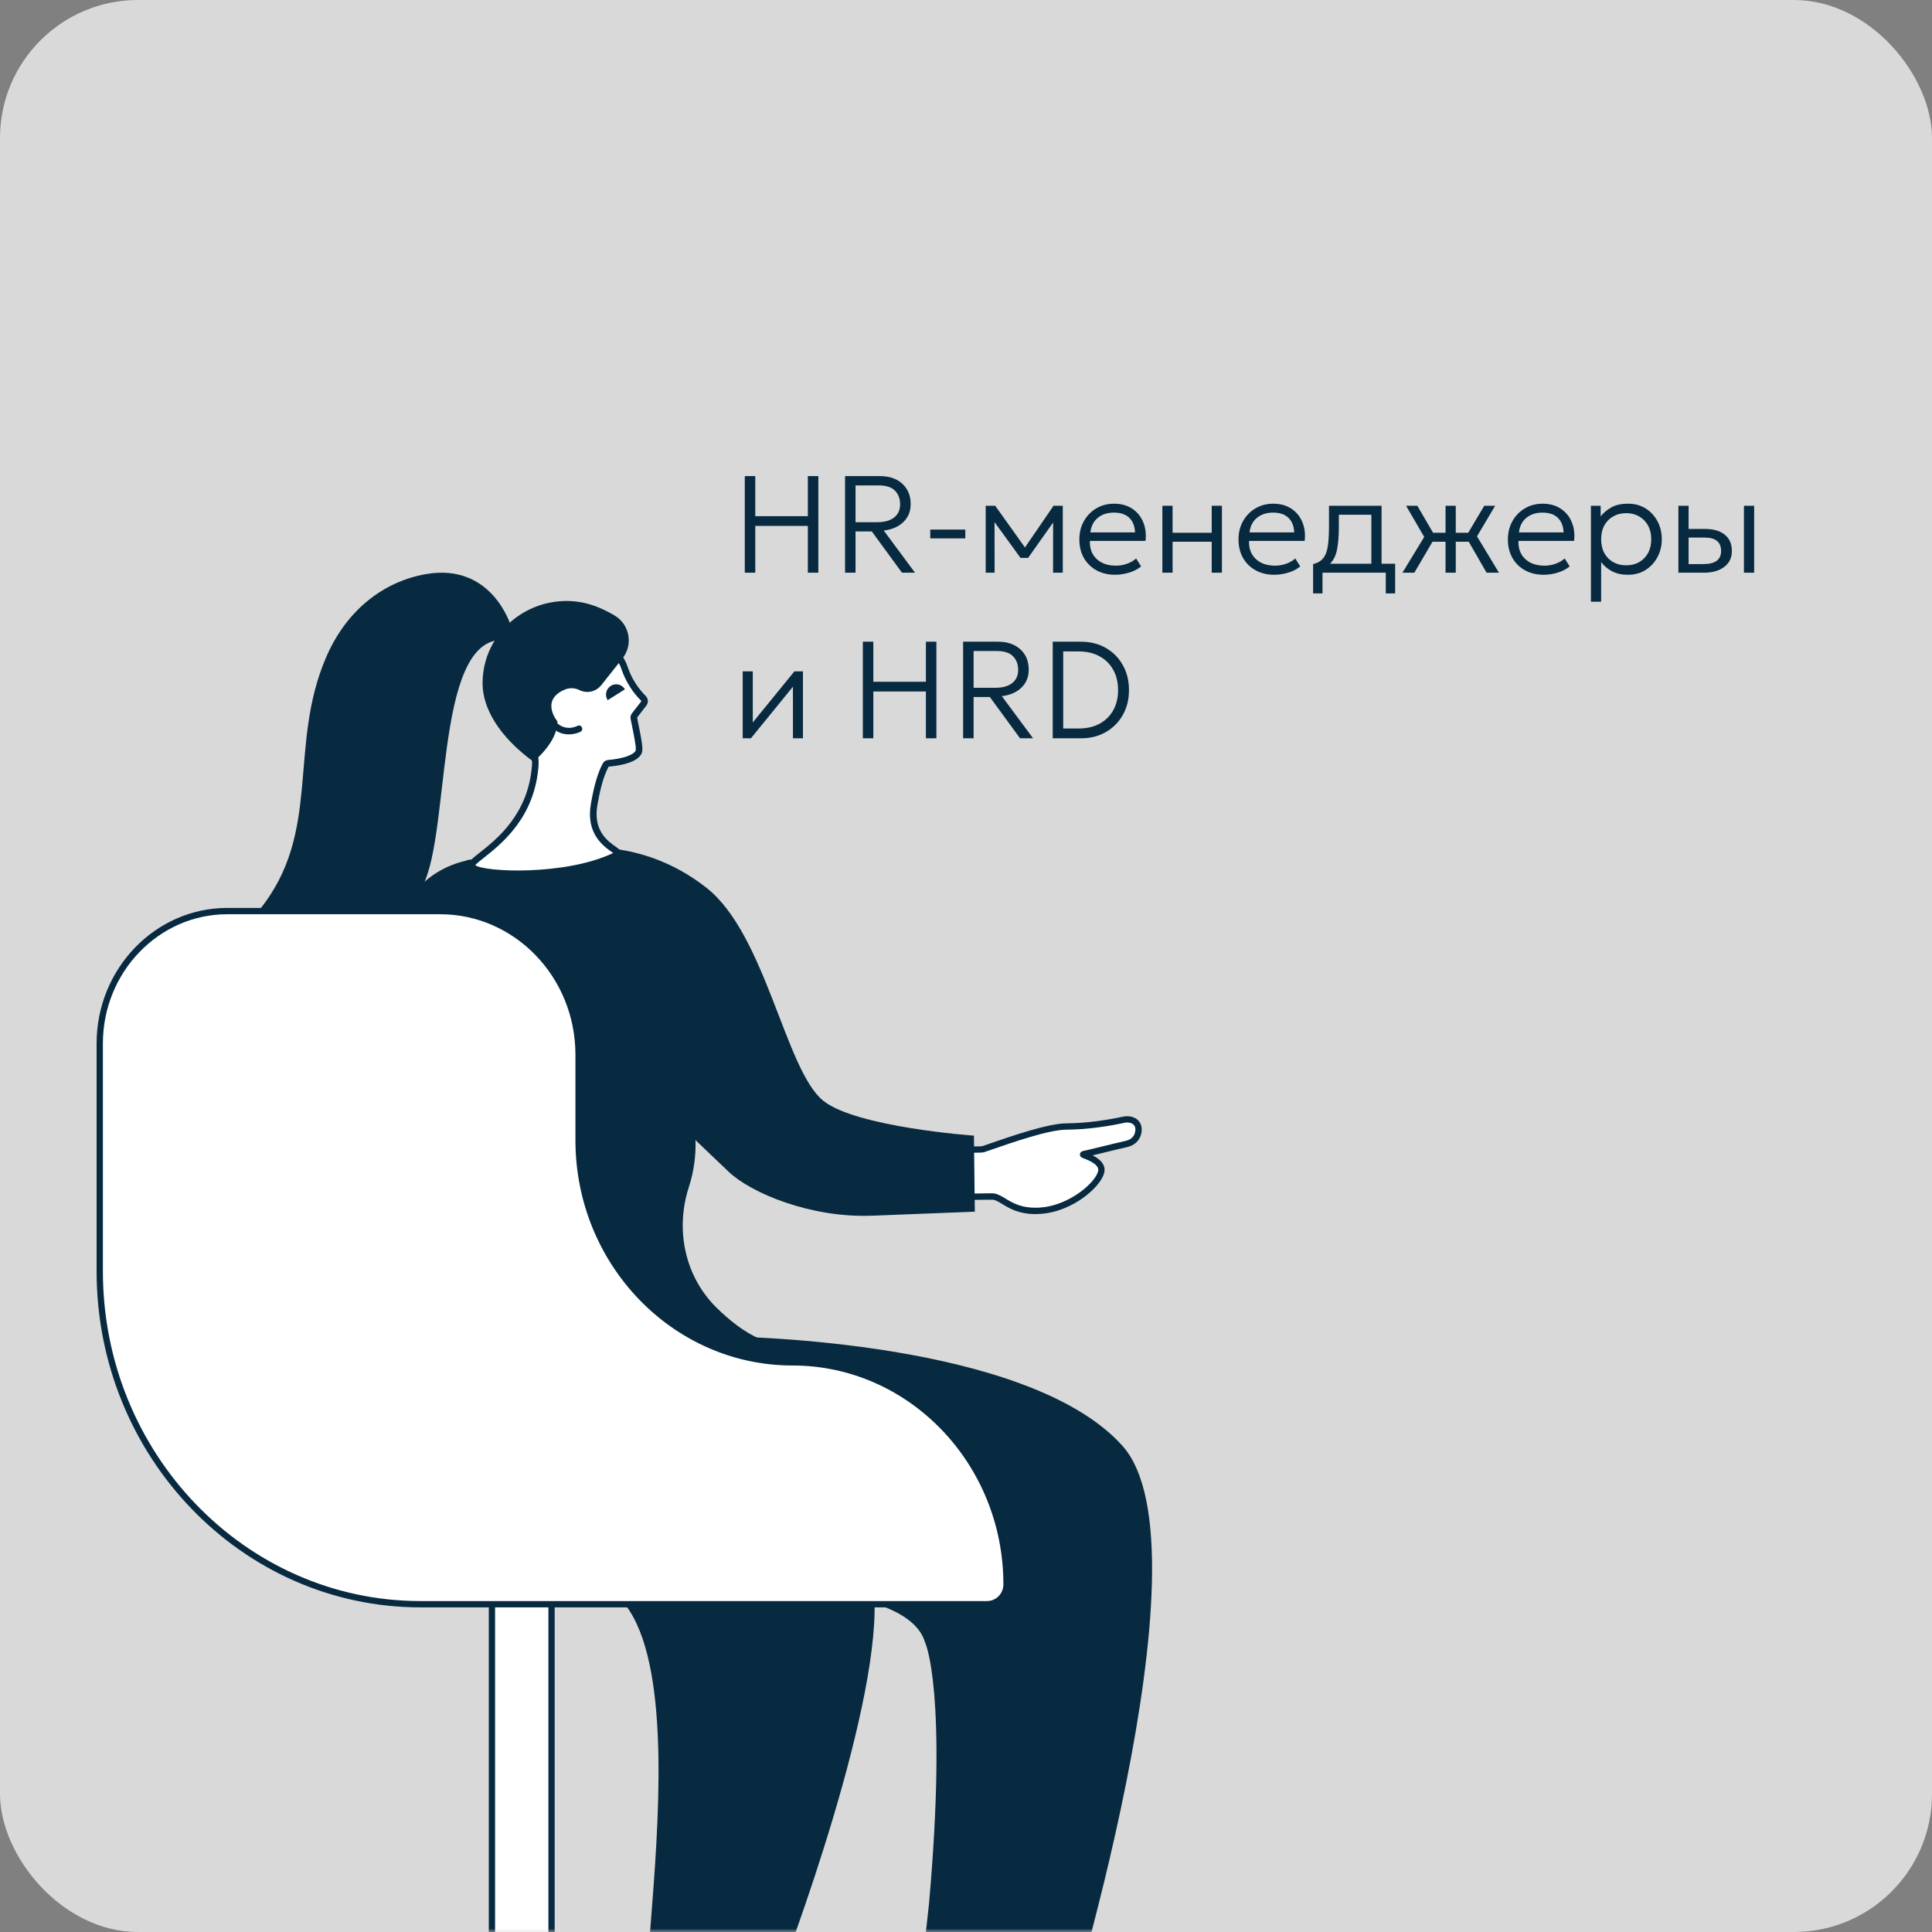 <?xml version="1.0" encoding="UTF-8"?> <svg xmlns="http://www.w3.org/2000/svg" width="280" height="280" viewBox="0 0 280 280" fill="none"><rect x="0" y="0" width="280" height="280" fill="#808080" stroke="none"/> <rect width="280" height="280" rx="20" fill="#D9D9D9"></rect> <mask id="mask0_48_1160" style="mask-type:alpha" maskUnits="userSpaceOnUse" x="0" y="0" width="280" height="280"> <rect width="280" height="280" rx="20" fill="#D9D9D9"></rect> </mask> <g mask="url(#mask0_48_1160)"> <path d="M107.94 83V69H109.46V74.81H117.08V69H118.6V83H117.08V76.22H109.46V83H107.94ZM122.471 83V69H127.501C128.881 69 129.971 69.37 130.771 70.11C131.578 70.843 131.981 71.827 131.981 73.06C131.981 74.113 131.628 74.98 130.921 75.66C130.221 76.34 129.275 76.75 128.081 76.89L132.611 83H130.721L126.351 77.02H123.991V83H122.471ZM123.991 75.68H127.151C128.191 75.68 129.001 75.453 129.581 75C130.161 74.54 130.451 73.907 130.451 73.1C130.451 72.267 130.198 71.6 129.691 71.1C129.191 70.6 128.415 70.35 127.361 70.35H123.991V75.68ZM134.82 78.03V76.75H139.9V78.03H134.82ZM142.855 83V73.3H144.235L148.545 79.34L152.685 73.3H154.025V83H152.615L152.625 75.73L148.995 80.86H147.905L144.135 75.67L144.145 83H142.855ZM161.618 83.3C160.598 83.3 159.698 83.087 158.918 82.66C158.138 82.233 157.528 81.637 157.088 80.87C156.648 80.097 156.428 79.2 156.428 78.18C156.428 77.187 156.648 76.3 157.088 75.52C157.528 74.74 158.125 74.127 158.878 73.68C159.638 73.227 160.498 73 161.458 73C162.478 73 163.348 73.237 164.068 73.71C164.795 74.183 165.328 74.827 165.668 75.64C166.015 76.453 166.131 77.37 166.018 78.39H157.958C157.911 79.47 158.231 80.34 158.918 81C159.605 81.653 160.548 81.98 161.748 81.98C162.275 81.98 162.795 81.89 163.308 81.71C163.828 81.53 164.278 81.273 164.658 80.94L165.378 82.09C164.885 82.497 164.295 82.8 163.608 83C162.928 83.2 162.265 83.3 161.618 83.3ZM158.028 77.16H164.498C164.465 76.26 164.188 75.557 163.668 75.05C163.155 74.543 162.411 74.29 161.438 74.29C160.491 74.29 159.711 74.543 159.098 75.05C158.485 75.557 158.128 76.26 158.028 77.16ZM168.46 83V73.3H169.94V77.21H175.61V73.3H177.09V83H175.61V78.51H169.94V83H168.46ZM184.684 83.3C183.664 83.3 182.764 83.087 181.984 82.66C181.204 82.233 180.594 81.637 180.154 80.87C179.714 80.097 179.494 79.2 179.494 78.18C179.494 77.187 179.714 76.3 180.154 75.52C180.594 74.74 181.191 74.127 181.944 73.68C182.704 73.227 183.564 73 184.524 73C185.544 73 186.414 73.237 187.134 73.71C187.861 74.183 188.394 74.827 188.734 75.64C189.081 76.453 189.198 77.37 189.084 78.39H181.024C180.978 79.47 181.298 80.34 181.984 81C182.671 81.653 183.614 81.98 184.814 81.98C185.341 81.98 185.861 81.89 186.374 81.71C186.894 81.53 187.344 81.273 187.724 80.94L188.444 82.09C187.951 82.497 187.361 82.8 186.674 83C185.994 83.2 185.331 83.3 184.684 83.3ZM181.094 77.16H187.564C187.531 76.26 187.254 75.557 186.734 75.05C186.221 74.543 185.478 74.29 184.504 74.29C183.558 74.29 182.778 74.543 182.164 75.05C181.551 75.557 181.194 76.26 181.094 77.16ZM190.307 86V81.76C190.96 81.593 191.45 81.303 191.777 80.89C192.11 80.47 192.33 79.89 192.437 79.15C192.55 78.41 192.607 77.467 192.607 76.32V73.3H200.227V81.7H202.197V86H200.837V83H191.667V86H190.307ZM194.037 76.32C194.037 77.647 193.95 78.747 193.777 79.62C193.61 80.493 193.273 81.187 192.767 81.7H198.747V74.6H194.037V76.32ZM203.249 83L206.409 77.82L203.779 73.3H205.409L207.689 77.21H209.499V73.3H210.979V77.21H212.789L215.109 73.3H216.689L214.059 77.73L217.239 83H215.449L212.859 78.51H210.979V83H209.499V78.51H207.609L204.979 83H203.249ZM223.727 83.3C222.707 83.3 221.807 83.087 221.027 82.66C220.247 82.233 219.637 81.637 219.197 80.87C218.757 80.097 218.537 79.2 218.537 78.18C218.537 77.187 218.757 76.3 219.197 75.52C219.637 74.74 220.234 74.127 220.987 73.68C221.747 73.227 222.607 73 223.567 73C224.587 73 225.457 73.237 226.177 73.71C226.904 74.183 227.437 74.827 227.777 75.64C228.124 76.453 228.241 77.37 228.127 78.39H220.067C220.021 79.47 220.341 80.34 221.027 81C221.714 81.653 222.657 81.98 223.857 81.98C224.384 81.98 224.904 81.89 225.417 81.71C225.937 81.53 226.387 81.273 226.767 80.94L227.487 82.09C226.994 82.497 226.404 82.8 225.717 83C225.037 83.2 224.374 83.3 223.727 83.3ZM220.137 77.16H226.607C226.574 76.26 226.297 75.557 225.777 75.05C225.264 74.543 224.521 74.29 223.547 74.29C222.601 74.29 221.821 74.543 221.207 75.05C220.594 75.557 220.237 76.26 220.137 77.16ZM230.57 87.2V73.3H231.98V74.84C232.393 74.313 232.913 73.877 233.54 73.53C234.166 73.177 234.97 73 235.95 73C236.916 73 237.766 73.23 238.5 73.69C239.233 74.15 239.806 74.77 240.22 75.55C240.633 76.33 240.84 77.197 240.84 78.15C240.84 79.09 240.633 79.95 240.22 80.73C239.806 81.51 239.233 82.133 238.5 82.6C237.766 83.067 236.913 83.3 235.94 83.3C235.046 83.3 234.28 83.133 233.64 82.8C233 82.46 232.47 82.013 232.05 81.46V87.2H230.57ZM235.68 81.93C236.386 81.93 237.013 81.777 237.56 81.47C238.106 81.157 238.533 80.72 238.84 80.16C239.153 79.593 239.31 78.923 239.31 78.15C239.31 77.377 239.153 76.71 238.84 76.15C238.526 75.583 238.096 75.147 237.55 74.84C237.01 74.527 236.386 74.37 235.68 74.37C234.973 74.37 234.346 74.527 233.8 74.84C233.253 75.147 232.823 75.583 232.51 76.15C232.203 76.71 232.05 77.377 232.05 78.15C232.05 78.923 232.203 79.593 232.51 80.16C232.823 80.72 233.253 81.157 233.8 81.47C234.346 81.777 234.973 81.93 235.68 81.93ZM243.245 83V73.3H244.725V76.66H247.145C248.339 76.66 249.279 76.937 249.965 77.49C250.652 78.043 250.995 78.83 250.995 79.85C250.995 80.843 250.622 81.617 249.875 82.17C249.135 82.723 248.165 83 246.965 83H243.245ZM252.745 83V73.3H254.225V83H252.745ZM244.725 81.75H246.875C248.582 81.75 249.435 81.117 249.435 79.85C249.435 78.557 248.639 77.91 247.045 77.91H244.725V81.75ZM107.64 107V97.3H109.1V104.7L115.13 97.3H116.37V107H114.92V99.52L108.83 107H107.64ZM125.049 107V93H126.569V98.81H134.189V93H135.709V107H134.189V100.22H126.569V107H125.049ZM139.581 107V93H144.611C145.991 93 147.081 93.37 147.881 94.11C148.687 94.843 149.091 95.827 149.091 97.06C149.091 98.113 148.737 98.98 148.031 99.66C147.331 100.34 146.384 100.75 145.191 100.89L149.721 107H147.831L143.461 101.02H141.101V107H139.581ZM141.101 99.68H144.261C145.301 99.68 146.111 99.453 146.691 99C147.271 98.54 147.561 97.907 147.561 97.1C147.561 96.267 147.307 95.6 146.801 95.1C146.301 94.6 145.524 94.35 144.471 94.35H141.101V99.68ZM152.569 107V93H156.669C158.016 93 159.212 93.3 160.259 93.9C161.306 94.5 162.126 95.327 162.719 96.38C163.319 97.433 163.619 98.647 163.619 100.02C163.619 101.373 163.319 102.577 162.719 103.63C162.126 104.677 161.306 105.5 160.259 106.1C159.212 106.7 158.016 107 156.669 107H152.569ZM154.089 105.58H156.329C157.476 105.58 158.476 105.353 159.329 104.9C160.189 104.44 160.856 103.793 161.329 102.96C161.802 102.12 162.039 101.14 162.039 100.02C162.039 98.88 161.802 97.893 161.329 97.06C160.862 96.22 160.199 95.57 159.339 95.11C158.486 94.643 157.482 94.41 156.329 94.41H154.089V105.58Z" fill="#072A40"></path> <path d="M126.194 230.57C127.537 245.395 115.276 279.784 110.744 290.84C110.236 292.081 109.114 293.02 107.677 293.02H97.233C95.466 293.02 94.037 291.686 94.052 290.042C94.169 278.383 99.422 245.489 91.653 233.251C87.157 226.167 73.796 229.157 68.287 225.784C55.066 217.69 60.044 191.34 60.044 191.34C60.044 191.34 124.319 209.894 126.19 230.566L126.194 230.57Z" fill="#072A40"></path> <path d="M94.561 292.381C93.932 291.743 93.591 290.909 93.602 290.041C93.629 287.309 93.936 283.43 94.293 278.942C95.431 264.531 97.155 242.76 91.276 233.5C88.675 229.399 82.948 228.827 77.411 228.272C73.761 227.908 70.317 227.563 68.058 226.178C54.72 218.014 59.399 192.344 59.605 191.256C59.628 191.131 59.706 191.017 59.814 190.951C59.923 190.884 60.055 190.865 60.179 190.9C60.339 190.947 76.464 195.632 92.608 202.782C114.406 212.437 125.86 221.771 126.656 230.526C128.054 245.957 114.802 282.162 111.175 291.015C110.554 292.534 109.215 293.481 107.685 293.481H97.244C96.231 293.481 95.256 293.082 94.569 292.381H94.561ZM68.527 225.395C70.612 226.671 73.959 227.007 77.5 227.36C82.983 227.908 89.199 228.53 92.041 233.003C98.083 242.521 96.347 264.481 95.198 279.012C94.845 283.485 94.538 287.348 94.511 290.048C94.503 290.675 94.751 291.273 95.206 291.735C95.722 292.26 96.46 292.561 97.233 292.561H107.673C108.826 292.561 109.84 291.833 110.321 290.663C115.893 277.059 126.998 244.482 125.736 230.608C123.996 211.423 66.337 193.698 60.405 191.925C59.814 195.577 56.708 218.163 68.523 225.391L68.527 225.395Z" fill="#072A40"></path> <path d="M104.991 194.146C104.991 194.146 148.583 194.51 162.328 209.835C174.683 223.607 156.368 286.069 152.532 298.202C152.136 299.458 150.893 300.319 149.484 300.319H133.106C132.761 300.319 132.481 300.061 132.481 299.74L135.086 275.992C137.878 244.471 134.477 237.81 134.477 237.81C131.72 228.895 108.121 229.274 95.292 229.364C54.554 229.646 66.525 193.617 66.525 193.617L104.991 194.142V194.146Z" fill="#072A40"></path> <path d="M132.027 299.741C132.027 299.741 132.027 299.705 132.027 299.69L134.633 275.953C137.366 245.098 134.101 238.085 134.069 238.022C134.058 237.999 134.046 237.975 134.038 237.948C131.445 229.561 108.509 229.725 96.186 229.819L95.293 229.827C82.58 229.901 73.635 226.493 68.715 219.652C61.058 209.007 66.04 193.63 66.09 193.477C66.152 193.289 66.347 193.172 66.529 193.164L104.995 193.688C106.816 193.704 148.948 194.236 162.662 209.527C176.089 224.497 153.914 295.334 152.963 298.343C152.501 299.803 151.103 300.782 149.48 300.782H133.103C132.509 300.782 132.023 300.316 132.023 299.744L132.027 299.741ZM69.457 219.115C74.194 225.698 82.899 228.994 95.289 228.907L96.182 228.9C109.604 228.802 132.058 228.637 134.9 237.639C135.203 238.281 138.232 245.623 135.541 276.043L132.94 299.752C132.951 299.807 133.017 299.862 133.107 299.862H149.484C150.688 299.862 151.767 299.122 152.101 298.062C153.045 295.076 175.075 224.724 161.994 210.141C148.541 195.144 105.426 194.608 104.992 194.604L66.863 194.084C66.207 196.307 62.677 209.687 69.46 219.115H69.457Z" fill="#072A40"></path> <path d="M135.452 166.503C135.728 166.432 141.932 166.738 142.519 166.538C145.446 165.536 151.616 163.282 154.52 163.262C157.794 163.239 160.904 162.695 162.783 162.292C163.917 162.049 164.732 162.511 164.946 163.25C165.132 163.9 164.934 165.407 163.253 165.79C161.307 166.233 159.374 166.726 157.72 167.121C157.199 167.246 156.66 167.266 157.153 167.438C158.298 167.841 159.537 168.495 159.615 169.426C159.762 171.18 155.464 175.175 150.731 175.465C146.673 175.715 145.555 173.704 144.002 173.41C143.746 173.359 136.99 173.528 136.695 173.465C133.635 172.827 133.802 166.925 135.448 166.495L135.452 166.503Z" fill="white"></path> <path d="M145.281 174.515C144.784 174.214 144.353 173.952 143.953 173.874C143.763 173.858 142.128 173.881 140.684 173.905C137.504 173.956 136.777 173.96 136.611 173.924C134.634 173.514 133.885 171.298 133.838 169.529C133.799 168.007 134.25 166.348 135.341 166.058C135.488 166.019 135.772 166.023 137.698 166.078C139.204 166.121 142.008 166.199 142.376 166.105C142.687 165.999 143.033 165.878 143.409 165.749C146.566 164.657 151.85 162.825 154.522 162.806C157.671 162.786 160.703 162.273 162.695 161.847C163.984 161.569 165.091 162.097 165.389 163.127C165.518 163.565 165.521 164.324 165.114 165.021C164.861 165.451 164.353 166.015 163.359 166.242C162.136 166.52 160.92 166.821 159.771 167.099C159.282 167.22 158.804 167.334 158.35 167.447C159.433 167.991 160.012 168.645 160.078 169.392C160.148 170.23 159.515 171.165 158.967 171.803C157.337 173.705 154.172 175.721 150.767 175.928C150.522 175.944 150.289 175.952 150.064 175.952C147.645 175.952 146.294 175.13 145.285 174.515H145.281ZM162.881 162.743C160.851 163.178 157.748 163.702 154.526 163.722C152.006 163.737 146.807 165.537 143.704 166.614C143.328 166.743 142.978 166.864 142.668 166.97C142.291 167.099 140.819 167.079 137.671 166.993C136.731 166.966 135.756 166.939 135.551 166.95C135.131 167.091 134.716 168.136 134.751 169.502C134.786 170.934 135.345 172.719 136.774 173.016C137.007 173.04 139.127 173.009 140.672 172.981C143.413 172.938 143.957 172.934 144.096 172.962C144.687 173.075 145.203 173.388 145.754 173.725C146.811 174.367 148.131 175.169 150.713 175.009C153.834 174.817 156.824 172.899 158.28 171.197C158.87 170.508 159.204 169.858 159.173 169.463C159.127 168.919 158.338 168.336 157.01 167.866C156.878 167.819 156.482 167.678 156.514 167.283C156.545 166.88 156.921 166.809 157.286 166.739C157.391 166.719 157.507 166.696 157.62 166.669C158.234 166.524 158.882 166.363 159.558 166.199C160.711 165.917 161.93 165.616 163.157 165.338C163.697 165.213 164.093 164.947 164.326 164.547C164.566 164.132 164.594 163.647 164.512 163.373C164.384 162.931 163.949 162.681 163.367 162.681C163.215 162.681 163.052 162.7 162.881 162.735V162.743Z" fill="#072A40"></path> <path d="M102.409 128.681C111.001 135.463 113.808 155.094 119.31 159.525C124.078 163.368 141.151 164.589 141.151 164.589L141.279 175.606L126.377 176.189C117.411 176.529 108.827 172.866 105.651 169.864C95.093 159.877 73.144 138.755 67.603 124.658L83.014 123.03C83.014 123.03 92.88 121.163 102.405 128.681H102.409Z" fill="#072A40"></path> <path d="M100.573 163.079C100.573 163.079 101.439 167.106 99.831 172.053C97.835 178.202 99.245 184.988 103.842 189.516C105.772 191.418 107.927 193.101 110.171 194.067C110.171 194.067 109.088 200.811 98.938 201.758C94.811 202.141 83.904 203.069 75.758 202.994C64.634 202.893 56.348 201.222 56.348 201.222L54.764 149.362C54.764 149.362 53.126 127.59 68.043 124.624L89.534 123.27L100.577 163.083L100.573 163.079Z" fill="#072A40"></path> <path d="M82.639 90.234C85.284 90.246 87.722 91.686 89.05 93.996C89.663 95.064 90.222 96.058 90.335 96.34C90.591 96.982 91.158 99.13 93.239 101.204C93.445 101.408 93.472 101.733 93.297 101.964L91.966 103.682C91.873 103.799 91.838 103.952 91.861 104.101C92.02 105.016 92.812 108.339 92.579 108.938C92.082 110.21 89.065 110.554 88.172 110.629C88.005 110.644 87.854 110.738 87.772 110.887C87.481 111.415 86.72 112.922 86.091 116.687C85.136 122.424 90.56 123.317 89.457 123.88C81.746 127.802 67.551 126.909 68.374 125.277C69.05 123.935 76.842 120.464 77.565 111.024C78.015 105.138 69.842 104.656 75.732 93.452C77.103 90.849 80.065 90.223 82.639 90.234Z" fill="white"></path> <path d="M74.972 127.141C71.547 127.141 68.829 126.707 68.123 125.995C67.855 125.725 67.788 125.372 67.952 125.055C68.157 124.648 68.701 124.218 69.524 123.568C71.982 121.631 76.552 118.023 77.092 110.982C77.243 109.005 76.354 107.714 75.325 106.223C73.504 103.585 71.438 100.591 75.313 93.222C76.517 90.932 79.056 89.727 82.644 89.75C85.439 89.762 88.053 91.296 89.466 93.75C90.623 95.762 90.743 96.059 90.782 96.157C90.817 96.243 90.86 96.361 90.906 96.498C91.209 97.355 91.846 99.135 93.578 100.861C93.958 101.241 94.001 101.84 93.675 102.258L92.343 103.976C92.37 104.219 92.436 104.544 92.518 104.935C93.019 107.362 93.224 108.602 93.022 109.111C92.463 110.544 89.769 110.974 88.212 111.107C87.377 112.598 86.857 115.005 86.566 116.766C85.96 120.402 88.095 121.909 89.241 122.715C89.765 123.087 90.114 123.329 90.083 123.752C90.072 123.917 89.99 124.147 89.672 124.308C85.7 126.327 79.67 127.145 74.968 127.145L74.972 127.141ZM68.876 125.384C70.223 126.398 81.914 126.934 88.868 123.627C88.81 123.584 88.751 123.541 88.693 123.502C87.466 122.637 84.915 120.836 85.622 116.602C86.065 113.937 86.651 111.933 87.358 110.645C87.517 110.356 87.808 110.168 88.134 110.14C90.274 109.96 91.877 109.405 92.133 108.755C92.246 108.344 91.78 106.094 91.582 105.131C91.497 104.728 91.427 104.387 91.392 104.176C91.341 103.894 91.415 103.605 91.59 103.378L92.922 101.66C92.953 101.62 92.937 101.573 92.906 101.542C91.019 99.66 90.336 97.738 90.006 96.818C89.963 96.697 89.924 96.595 89.893 96.517C89.843 96.392 89.614 95.93 88.635 94.235C87.393 92.075 85.094 90.729 82.636 90.717C79.39 90.697 77.196 91.695 76.156 93.676C72.553 100.525 74.358 103.143 76.105 105.671C77.146 107.178 78.222 108.735 78.043 111.056C77.468 118.52 72.681 122.296 70.11 124.327C69.582 124.746 69.078 125.141 68.876 125.384Z" fill="#072A40"></path> <path d="M87.136 99.305L90.219 95.414C91.803 93.418 91.248 90.479 89.058 89.192C88.452 88.835 87.738 88.464 86.942 88.115C79.021 84.679 69.947 90.35 69.936 99.042C69.936 102.6 72.292 106.725 77.309 110.388C77.309 110.388 80.834 107.586 80.788 104.557C80.788 104.557 78.229 101.5 81.832 99.95C82.523 99.653 83.308 99.676 83.983 100.013C85.067 100.553 86.379 100.255 87.136 99.305Z" fill="#072A40"></path> <path d="M82.43 106.433C81.362 106.433 80.003 105.975 78.998 104.058C78.873 103.823 78.963 103.529 79.195 103.404C79.428 103.279 79.72 103.369 79.844 103.604C81.281 106.343 83.447 105.322 83.688 105.197C83.921 105.075 84.212 105.165 84.332 105.404C84.453 105.639 84.363 105.928 84.13 106.054C84.115 106.062 83.389 106.433 82.426 106.433H82.43Z" fill="#072A40"></path> <path d="M74.066 90.789C74.066 90.789 71.391 81.463 61.634 83.22C55.542 84.316 50.218 88.441 47.299 95.177C41.642 108.209 46.763 120.611 37.545 131.926C35.464 134.481 37.161 138.364 40.438 138.477C46.631 138.693 54.99 137.186 60.791 129.147C65.548 122.56 62.558 92.284 73.022 92.738L74.066 90.789Z" fill="#072A40"></path> <path d="M79.932 229.934H71.293V324.253H79.932V229.934Z" fill="white"></path> <path d="M70.84 324.253V229.934C70.84 229.68 71.042 229.477 71.294 229.477H79.933C80.186 229.477 80.388 229.68 80.388 229.934V324.253C80.388 324.508 80.186 324.711 79.933 324.711H71.294C71.042 324.711 70.84 324.508 70.84 324.253ZM79.479 230.392H71.748V323.796H79.479V230.392Z" fill="#072A40"></path> <path d="M83.848 152.848V165.25C83.848 183.026 97.732 197.436 114.859 197.436C131.986 197.436 145.871 211.846 145.871 229.622C145.871 231.207 144.601 232.491 143.036 232.491H60.947C35.27 232.491 14.455 210.887 14.455 184.239V151.228C14.455 140.63 22.733 132.035 32.945 132.035H63.797C74.871 132.035 83.848 141.354 83.848 152.844V152.848Z" fill="white"></path> <path d="M14 184.244V151.232C14 140.396 22.499 131.582 32.948 131.582H63.8C75.107 131.582 84.305 141.124 84.305 152.849V165.251C84.305 182.745 98.011 196.979 114.862 196.979C132.214 196.979 146.328 211.624 146.328 229.627C146.328 231.462 144.853 232.953 143.039 232.953H60.946C35.06 232.953 14 211.103 14 184.244ZM32.948 132.498C23.004 132.498 14.912 140.9 14.912 151.232V184.244C14.912 210.599 35.565 232.038 60.95 232.038H143.039C144.352 232.038 145.419 230.957 145.419 229.627C145.419 212.133 131.713 197.899 114.862 197.899C97.51 197.899 83.396 183.254 83.396 165.251V152.849C83.396 141.628 74.606 132.498 63.8 132.498H32.948Z" fill="#072A40"></path> <path d="M88.52 99.398C87.833 99.832 87.623 100.748 88.054 101.441L88.074 101.472L90.566 99.899L90.547 99.867C90.116 99.175 89.207 98.963 88.52 99.398Z" fill="#072A40"></path> </g> </svg> 